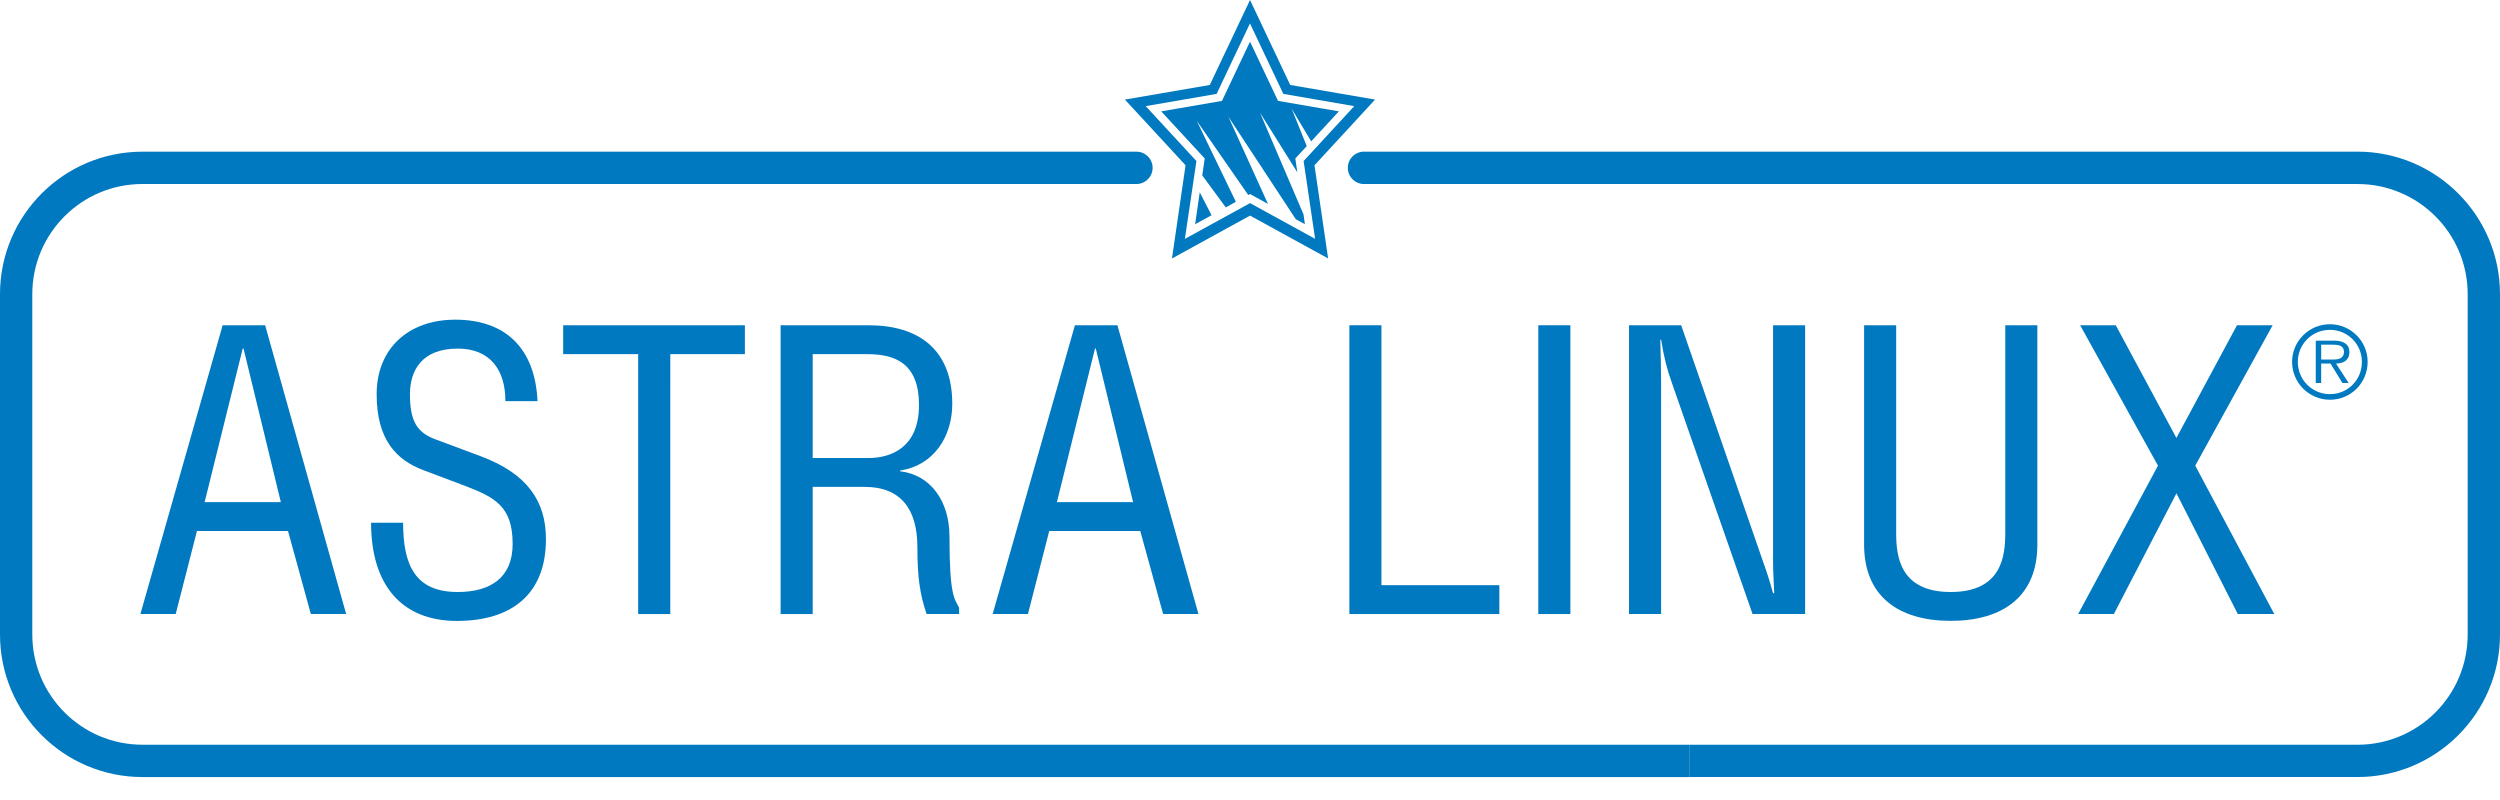 <svg width="100" height="32" viewBox="0 0 100 32" fill="none" xmlns="http://www.w3.org/2000/svg">
<path d="M8.906 13.01H10.606L13.846 24.561H12.434L11.521 21.241H7.878L7.028 24.561H5.616L8.906 13.01ZM9.741 13.941H9.709L8.185 20.086H11.234L9.741 13.941Z" fill="#0079C0"/>
<path d="M16.124 20.904C16.124 22.604 16.605 23.68 18.307 23.68C19.607 23.68 20.506 23.119 20.506 21.756C20.506 20.264 19.799 19.894 18.629 19.445L16.928 18.804C15.869 18.403 15.066 17.602 15.066 15.771C15.066 13.942 16.334 12.787 18.211 12.787C20.216 12.787 21.404 13.927 21.501 16.045H20.216C20.216 14.778 19.592 13.944 18.308 13.944C16.88 13.944 16.398 14.809 16.398 15.772C16.398 16.83 16.671 17.296 17.409 17.57L19.255 18.259C21.084 18.95 21.838 20.04 21.838 21.565C21.838 23.747 20.49 24.837 18.276 24.837C16.062 24.837 14.843 23.395 14.843 20.909H16.125V20.905H16.124V20.904Z" fill="#0079C0"/>
<path d="M26.811 24.562H25.527V14.165H22.527V13.01H29.796V14.165H26.812L26.811 24.562Z" fill="#0079C0"/>
<path d="M32.508 24.562H31.224V13.01H34.737C36.76 13.01 38.091 13.989 38.091 16.156C38.091 17.472 37.337 18.628 36.005 18.819V18.851C37.224 18.995 37.979 20.039 37.979 21.466C37.979 23.873 38.188 23.953 38.364 24.306V24.561H37.064C36.808 23.809 36.695 23.135 36.695 21.882C36.695 20.358 36.022 19.476 34.593 19.476H32.508V24.562ZM32.508 18.321H34.737C35.637 18.321 36.76 17.904 36.76 16.203C36.76 14.535 35.812 14.166 34.69 14.166H32.508V18.321Z" fill="#0079C0"/>
<path d="M42.997 13.01H44.697L47.938 24.561H46.526L45.611 21.241H41.969L41.118 24.561H39.706L42.997 13.01ZM43.831 13.941H43.8L42.276 20.086H45.324L43.831 13.941Z" fill="#0079C0"/>
<path d="M55.258 23.407H59.974V24.562H53.975V13.01H55.258V23.407Z" fill="#0079C0"/>
<path d="M62.815 24.562H61.532V13.01H62.815V24.562Z" fill="#0079C0"/>
<path d="M67.247 13.01L70.52 22.459C70.664 22.861 70.777 23.198 70.922 23.729H70.969C70.954 23.311 70.922 22.861 70.922 22.444V13.01H72.205V24.561H70.102L66.877 15.321C66.685 14.791 66.556 14.279 66.444 13.589H66.412C66.428 14.166 66.444 14.759 66.444 15.352V24.561H65.161V13.01H67.247Z" fill="#0079C0"/>
<path d="M75.847 13.01V21.321C75.847 22.22 75.975 23.68 78.03 23.68C80.082 23.68 80.211 22.22 80.211 21.321V13.01H81.494V21.787C81.494 23.841 80.13 24.834 78.03 24.834C75.927 24.834 74.564 23.841 74.564 21.787V13.01H75.847Z" fill="#0079C0"/>
<path d="M84.631 13.01L87.056 17.518L89.479 13.01H90.906L87.81 18.626L90.971 24.561H89.512L87.058 19.732L84.554 24.561H83.126L86.319 18.626L83.206 13.01H84.631Z" fill="#0079C0"/>
<path d="M67.568 29.789H5.7C3.265 29.789 1.292 27.815 1.292 25.381V11.767C1.292 9.333 3.264 7.36 5.698 7.36H45.459C45.815 7.36 46.105 7.07 46.105 6.714C46.105 6.357 45.815 6.067 45.459 6.067H5.7C2.552 6.067 0 8.619 0 11.767V25.381C0 28.529 2.553 31.082 5.701 31.082H67.568V29.789Z" fill="#0079C0"/>
<path d="M94.301 6.066H54.56C54.202 6.066 53.913 6.356 53.913 6.713C53.913 7.071 54.202 7.361 54.56 7.361H94.3C96.734 7.361 98.707 9.334 98.707 11.768V25.38C98.707 27.816 96.733 29.79 94.297 29.79H67.568V31.081H94.3C97.442 31.081 100 28.527 100 25.38V11.767C100 8.624 97.443 6.066 94.301 6.066Z" fill="#0079C0"/>
<path d="M55.002 3.983L51.609 3.399C51.318 2.782 50.325 0.683 50.325 0.683L50.001 0L48.392 3.399L44.997 3.983L47.422 6.611L46.879 10.339L50.002 8.624L53.125 10.338L52.579 6.611C53.011 6.141 54.485 4.546 54.557 4.467L55.002 3.983ZM52.144 6.442L52.605 9.553L50.002 8.125L47.395 9.555L47.857 6.442L45.828 4.245L48.665 3.755L49.999 0.937L51.333 3.755L54.17 4.245L52.144 6.442Z" fill="#0079C0"/>
<path d="M48.09 7.015L49.031 8.296L49.435 8.073L47.872 4.835L49.93 7.801L50.001 7.762L50.719 8.157L49.137 4.672L51.832 8.769L52.197 8.969L52.139 8.572L50.401 4.509L51.894 6.894L51.813 6.339L52.27 5.845L51.666 4.347L52.447 5.654L53.555 4.454L51.121 4.036L50.001 1.666L48.879 4.036L46.448 4.454L48.189 6.339L48.09 7.015Z" fill="#0079C0"/>
<path d="M47.99 7.692L47.805 8.969L48.462 8.609L47.99 7.692Z" fill="#0079C0"/>
<path d="M94.706 14.474C94.706 15.317 94.032 15.99 93.2 15.99C92.365 15.99 91.684 15.317 91.684 14.474C91.684 13.644 92.362 12.969 93.197 12.969C94.027 12.969 94.706 13.644 94.706 14.474ZM91.913 14.474C91.913 15.193 92.483 15.766 93.197 15.766C93.911 15.766 94.476 15.196 94.476 14.478C94.476 13.767 93.911 13.194 93.197 13.194C92.483 13.194 91.913 13.764 91.913 14.474ZM92.631 13.627H93.373C93.662 13.627 93.976 13.72 93.976 14.08C93.976 14.422 93.719 14.542 93.441 14.542L93.947 15.321H93.698L93.22 14.542H92.847V15.321H92.63V13.627H92.631ZM92.847 14.382H93.345C93.502 14.382 93.759 14.354 93.759 14.073C93.759 13.82 93.529 13.787 93.325 13.787H92.848V14.382H92.847Z" fill="#0079C0"/>
</svg>
